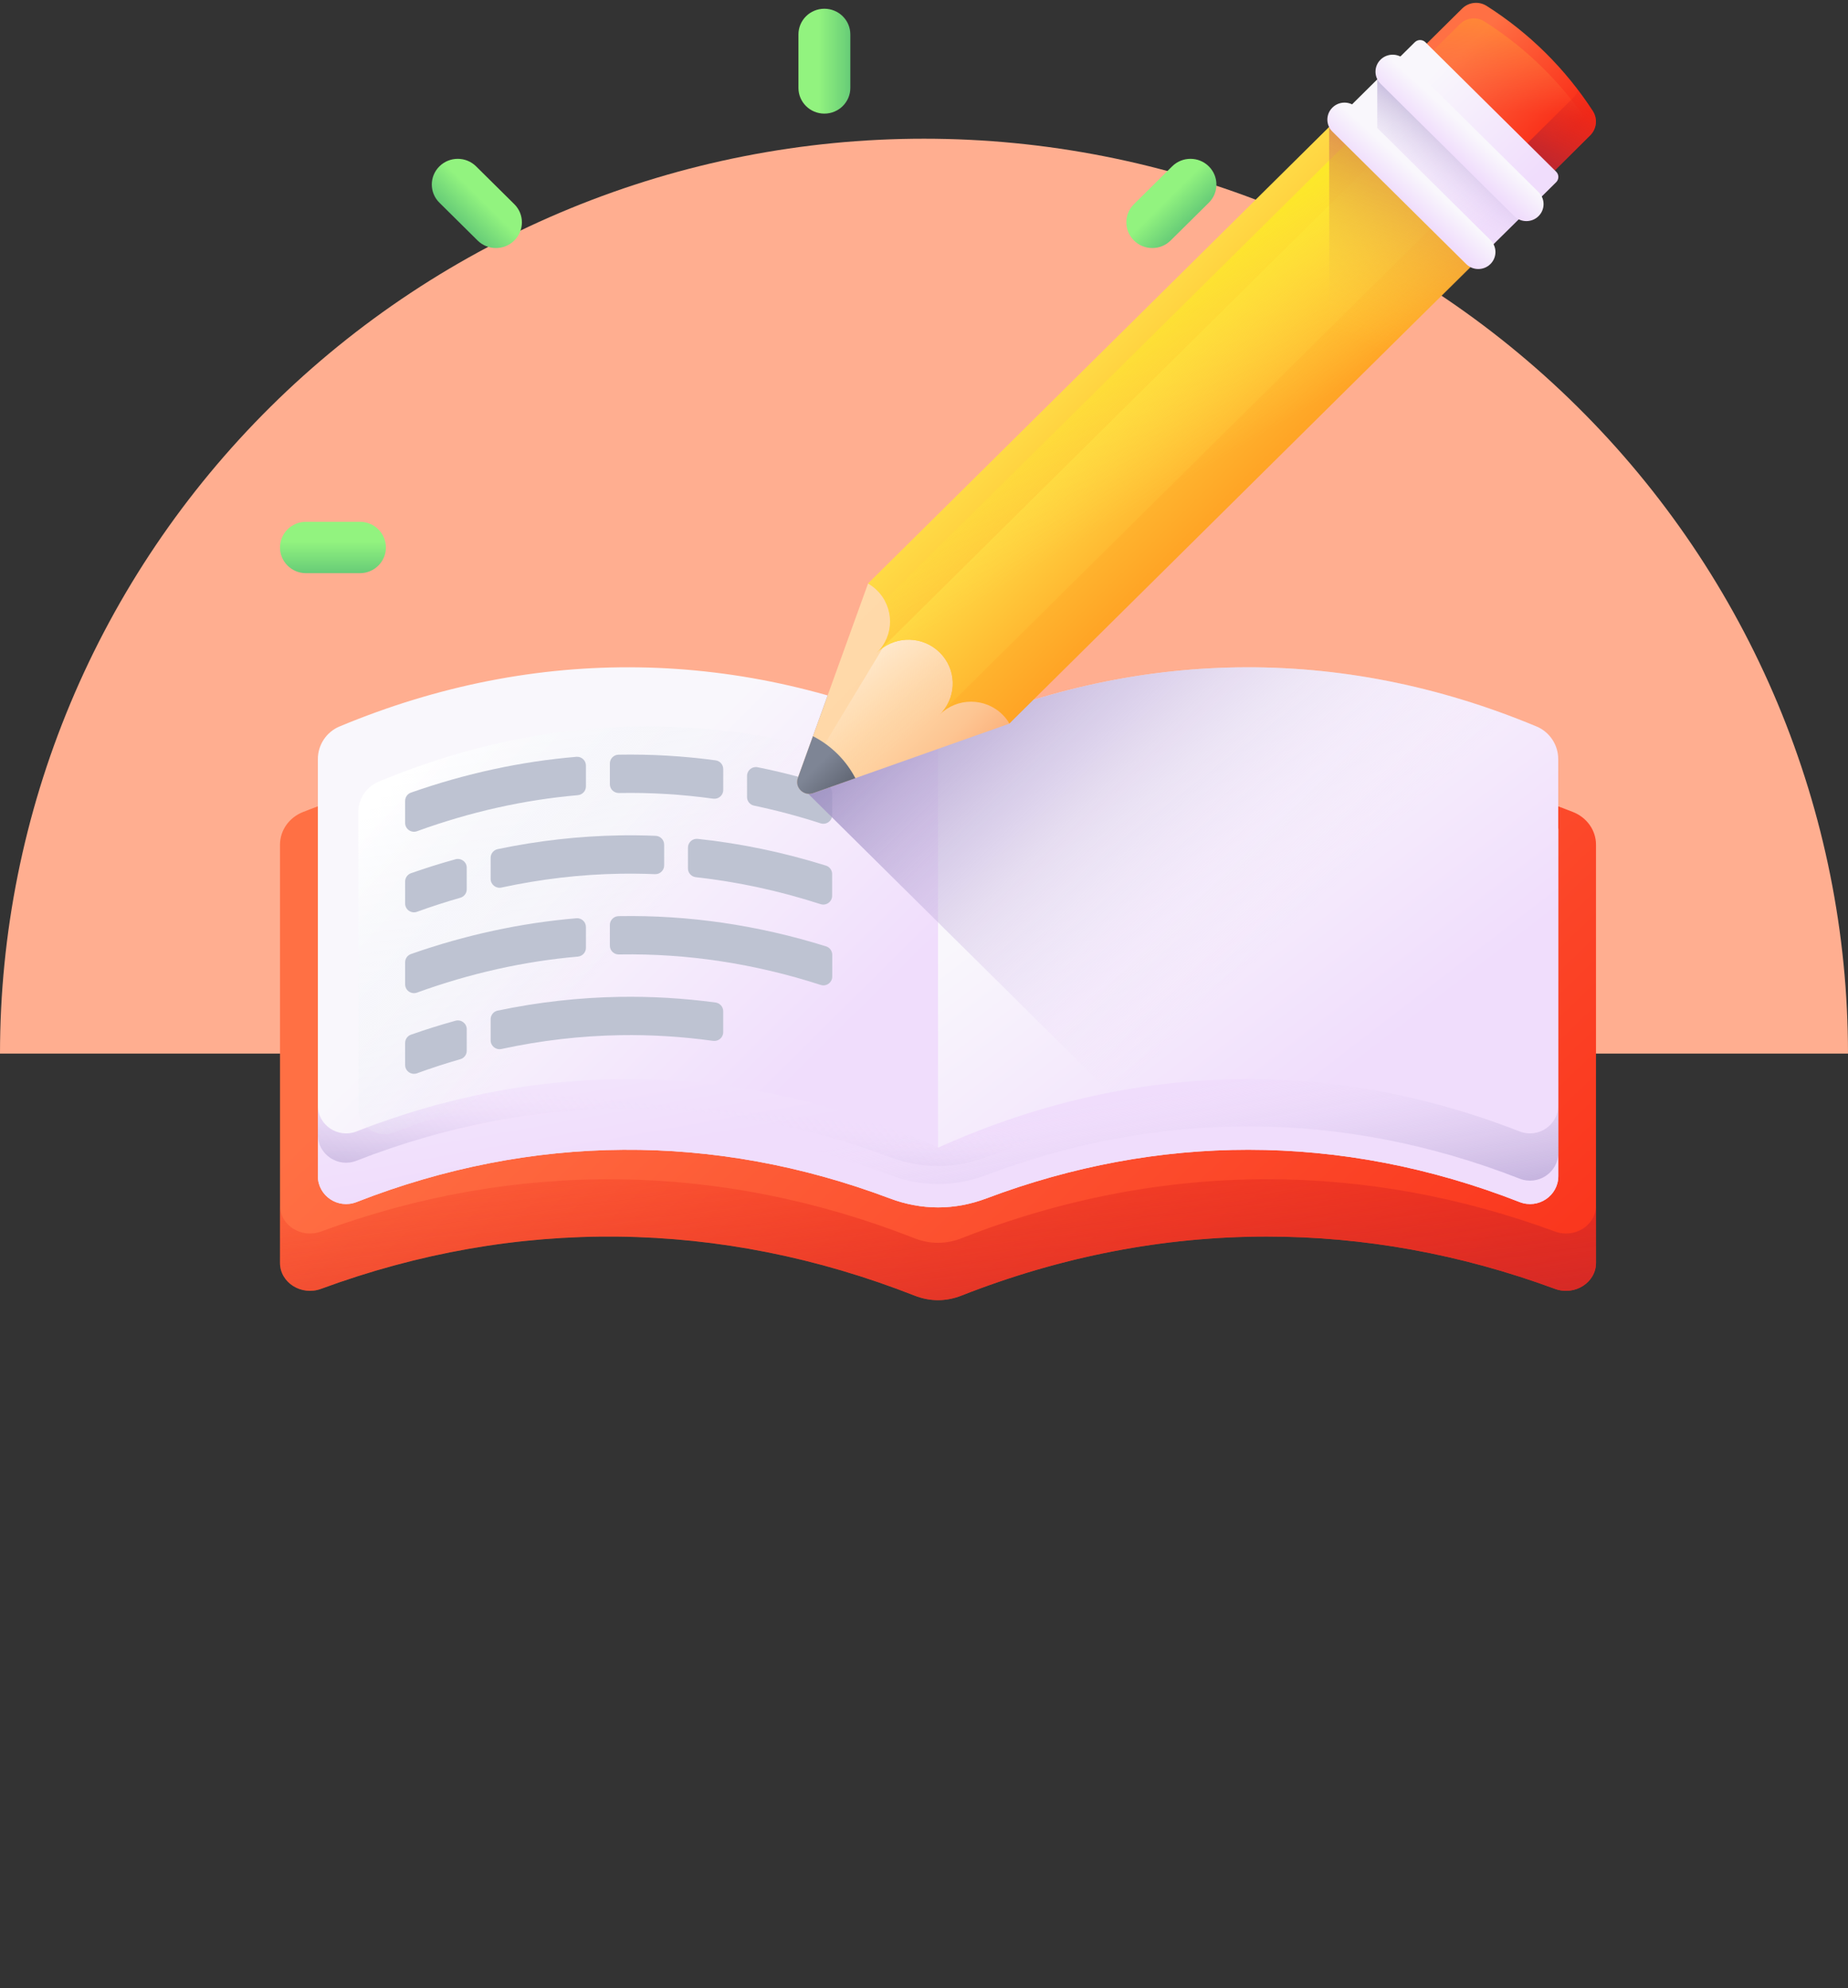 <svg width="66" height="71" viewBox="0 0 66 71" fill="none" xmlns="http://www.w3.org/2000/svg">
<rect x="0" y="0" width="66" height="71" fill="#333333" stroke="none"/>
<path d="M0 37.623C3.78857e-07 33.333 0.854 29.084 2.512 25.121C4.17 21.157 6.601 17.556 9.665 14.522C12.73 11.488 16.368 9.082 20.372 7.44C24.375 5.798 28.666 4.953 33 4.953C37.334 4.953 41.625 5.798 45.629 7.44C49.632 9.082 53.27 11.488 56.334 14.522C59.399 17.556 61.83 21.157 63.488 25.121C65.146 29.084 66 33.333 66 37.623L33 37.623L0 37.623Z" fill="#FFAE90"/>
<g clip-path="url(#clip0_5246_48872)">
<path d="M57 30.162V45.096C57 45.801 56.238 46.283 55.535 46.024C52.154 44.779 48.703 44.157 45.25 44.157C41.58 44.157 37.911 44.86 34.329 46.268C34.065 46.371 33.784 46.428 33.5 46.428C33.216 46.428 32.935 46.371 32.671 46.268C25.719 43.537 18.438 43.456 11.465 46.024C10.762 46.283 10 45.801 10 45.096V30.162C10 29.654 10.322 29.192 10.825 28.995C14.409 27.586 18.078 26.883 21.749 26.883C25.702 26.883 29.656 27.699 33.5 29.332C40.915 26.183 48.733 26.071 56.175 28.995C56.678 29.192 57 29.654 57 30.162Z" fill="url(#paint0_linear_5246_48872)"/>
<path d="M55.535 43.977C52.154 42.731 48.703 42.109 45.25 42.109C41.58 42.109 37.911 42.813 34.329 44.221C34.065 44.324 33.784 44.38 33.5 44.38C33.216 44.38 32.935 44.324 32.671 44.221C25.719 41.49 18.438 41.408 11.465 43.977C10.762 44.236 10 43.754 10 43.048V45.094C10 45.799 10.762 46.282 11.465 46.022C18.438 43.454 25.719 43.535 32.671 46.266C32.935 46.37 33.216 46.426 33.5 46.426C33.784 46.426 34.065 46.37 34.329 46.266C37.911 44.858 41.58 44.155 45.25 44.155C48.703 44.155 52.155 44.777 55.535 46.022C56.238 46.282 57 45.799 57 45.094V43.048C57 43.754 56.238 44.236 55.535 43.977Z" fill="url(#paint1_linear_5246_48872)"/>
<path d="M55.654 29.631V41.996C55.654 42.702 54.937 43.184 54.273 42.925C51.087 41.679 47.834 41.057 44.579 41.057C41.441 41.057 38.303 41.636 35.225 42.795C34.675 43.002 34.092 43.115 33.503 43.115C32.913 43.115 32.33 43.002 31.779 42.794C25.512 40.435 18.991 40.479 12.732 42.925C12.069 43.184 11.352 42.702 11.352 41.996V29.631C11.352 29.123 11.656 28.661 12.129 28.464C15.507 27.055 18.968 26.352 22.427 26.352C26.153 26.352 29.879 27.168 33.503 28.801C40.493 25.651 47.862 25.54 54.877 28.464C55.35 28.661 55.654 29.123 55.654 29.631Z" fill="url(#paint2_linear_5246_48872)"/>
<path d="M55.654 29.631V41.996C55.654 42.702 54.937 43.184 54.273 42.925C51.087 41.679 47.834 41.057 44.579 41.057C41.441 41.057 38.303 41.636 35.225 42.795C34.675 43.002 34.092 43.115 33.503 43.115C32.913 43.115 32.33 43.002 31.779 42.794C25.512 40.435 18.991 40.479 12.732 42.925C12.069 43.184 11.352 42.702 11.352 41.996V29.631C11.352 29.123 11.656 28.661 12.129 28.464C15.507 27.055 18.968 26.352 22.427 26.352C26.153 26.352 29.879 27.168 33.503 28.801C40.493 25.651 47.862 25.54 54.877 28.464C55.35 28.661 55.654 29.123 55.654 29.631Z" fill="url(#paint3_linear_5246_48872)"/>
<path d="M55.654 28.795V41.16C55.654 41.866 54.937 42.348 54.273 42.089C51.087 40.843 47.834 40.221 44.579 40.221C41.441 40.221 38.303 40.8 35.225 41.959C34.675 42.167 34.092 42.279 33.503 42.279C32.913 42.279 32.33 42.166 31.779 41.959C25.512 39.599 18.991 39.643 12.732 42.089C12.069 42.348 11.352 41.866 11.352 41.16V28.795C11.352 28.287 11.656 27.825 12.129 27.628C15.507 26.219 18.968 25.516 22.427 25.516C26.153 25.516 29.879 26.332 33.503 27.965C40.493 24.816 47.862 24.703 54.877 27.628C55.35 27.825 55.654 28.287 55.654 28.795Z" fill="url(#paint4_linear_5246_48872)"/>
<path d="M11.352 28.155V40.52C11.352 41.225 12.069 41.708 12.732 41.448C15.919 40.203 19.172 39.581 22.427 39.581C25.565 39.581 28.703 40.159 31.78 41.319C32.331 41.526 32.914 41.638 33.503 41.638C34.093 41.638 34.676 41.525 35.227 41.318C41.494 38.959 48.015 39.002 54.273 41.448C54.937 41.707 55.654 41.225 55.654 40.52V28.155C55.654 27.647 55.35 27.184 54.877 26.987C51.499 25.578 48.038 24.875 44.579 24.875C40.853 24.875 37.127 25.692 33.503 27.324C26.513 24.175 19.144 24.063 12.129 26.987C11.656 27.185 11.352 27.647 11.352 28.155Z" fill="url(#paint5_linear_5246_48872)"/>
<path d="M12.128 25.941C11.656 26.138 11.352 26.6 11.352 27.108V39.473C11.352 40.178 12.07 40.661 12.733 40.402C19.567 37.73 26.715 37.924 33.503 40.983C33.503 31.031 33.503 36.23 33.503 26.278C26.514 23.128 19.145 23.015 12.128 25.941Z" fill="url(#paint6_linear_5246_48872)"/>
<path d="M54.875 25.941C47.859 23.016 40.49 23.128 33.5 26.278V40.983C40.289 37.923 47.437 37.73 54.27 40.402C54.933 40.661 55.651 40.179 55.651 39.473C55.651 30.301 55.651 36.28 55.651 27.108C55.651 26.6 55.347 26.138 54.875 25.941Z" fill="url(#paint7_linear_5246_48872)"/>
<path d="M13.523 27.912C13.081 28.096 12.797 28.528 12.797 29.003V39.568C12.797 40.228 13.468 40.679 14.088 40.437C20.475 37.939 27.155 38.121 33.5 40.98C33.5 31.678 33.5 37.528 33.5 28.227C26.968 25.284 20.081 25.178 13.523 27.912Z" fill="url(#paint8_linear_5246_48872)"/>
<path d="M14.679 28.303C16.631 27.618 18.604 27.192 20.585 27.025C20.769 27.009 20.926 27.155 20.926 27.337V28.083C20.926 28.246 20.8 28.38 20.636 28.395C18.709 28.563 16.791 28.992 14.893 29.682C14.687 29.756 14.469 29.605 14.469 29.387V28.599C14.469 28.466 14.553 28.347 14.679 28.303Z" fill="#BEC3D2"/>
<path d="M25.83 27.462V28.21C25.83 28.4 25.661 28.547 25.471 28.52C24.349 28.364 23.226 28.297 22.106 28.318C21.928 28.321 21.781 28.181 21.781 28.005V27.263C21.781 27.093 21.919 26.952 22.09 26.949C23.245 26.928 24.401 26.995 25.557 27.151C25.713 27.172 25.83 27.306 25.83 27.462Z" fill="#BEC3D2"/>
<path d="M29.721 28.323V29.102C29.721 29.314 29.512 29.466 29.308 29.401C28.521 29.146 27.726 28.935 26.932 28.769C26.785 28.738 26.68 28.612 26.68 28.463V27.705C26.68 27.507 26.862 27.358 27.057 27.397C27.874 27.562 28.69 27.771 29.5 28.024C29.632 28.065 29.721 28.187 29.721 28.323Z" fill="#BEC3D2"/>
<path d="M14.679 31.181C15.206 30.997 15.735 30.831 16.265 30.684C16.468 30.628 16.669 30.777 16.669 30.985V31.757C16.669 31.897 16.576 32.019 16.44 32.058C15.922 32.206 15.406 32.373 14.893 32.559C14.687 32.634 14.469 32.482 14.469 32.265V31.478C14.469 31.345 14.553 31.226 14.679 31.181Z" fill="#BEC3D2"/>
<path d="M23.72 30.161V30.903C23.72 31.08 23.571 31.223 23.392 31.216C22.979 31.198 22.566 31.194 22.152 31.2C20.736 31.223 19.317 31.389 17.907 31.694C17.71 31.736 17.523 31.585 17.523 31.385V30.63C17.523 30.482 17.628 30.353 17.774 30.322C19.219 30.02 20.674 29.856 22.129 29.831C22.559 29.824 22.989 29.829 23.418 29.847C23.587 29.854 23.72 29.993 23.72 30.161Z" fill="#BEC3D2"/>
<path d="M29.719 31.209V31.988C29.719 32.2 29.51 32.352 29.306 32.286C27.835 31.811 26.346 31.489 24.853 31.324C24.692 31.306 24.57 31.173 24.57 31.013V30.267C24.57 30.081 24.732 29.935 24.919 29.955C26.454 30.118 27.985 30.438 29.498 30.91C29.63 30.951 29.719 31.073 29.719 31.209Z" fill="#BEC3D2"/>
<path d="M14.679 34.067C16.624 33.385 18.602 32.958 20.585 32.79C20.769 32.775 20.926 32.92 20.926 33.103V33.848C20.926 34.011 20.8 34.145 20.636 34.16C18.708 34.328 16.784 34.758 14.893 35.445C14.687 35.52 14.469 35.368 14.469 35.15V34.363C14.469 34.23 14.553 34.111 14.679 34.067Z" fill="#BEC3D2"/>
<path d="M29.723 34.094V34.873C29.723 35.085 29.514 35.237 29.311 35.171C26.952 34.409 24.548 34.044 22.154 34.082C22.137 34.083 22.121 34.083 22.105 34.083C21.927 34.087 21.781 33.946 21.781 33.77V33.028C21.781 32.858 21.919 32.718 22.091 32.715C22.104 32.714 22.117 32.714 22.131 32.714C24.599 32.673 27.074 33.036 29.502 33.794C29.634 33.835 29.723 33.957 29.723 34.094Z" fill="#BEC3D2"/>
<path d="M14.679 36.947C15.206 36.762 15.735 36.597 16.265 36.45C16.468 36.393 16.669 36.543 16.669 36.751V37.523C16.669 37.663 16.576 37.784 16.44 37.823C15.922 37.972 15.406 38.139 14.893 38.326C14.687 38.4 14.469 38.248 14.469 38.031V37.243C14.469 37.11 14.553 36.991 14.679 36.947Z" fill="#BEC3D2"/>
<path d="M25.829 36.11V36.858C25.829 37.05 25.657 37.195 25.465 37.168C24.363 37.015 23.257 36.947 22.152 36.965C20.736 36.989 19.317 37.153 17.907 37.459C17.71 37.502 17.523 37.35 17.523 37.15V36.395C17.523 36.247 17.628 36.118 17.774 36.088C19.219 35.785 20.674 35.621 22.129 35.597C23.272 35.578 24.416 35.646 25.556 35.799C25.712 35.82 25.829 35.954 25.829 36.11Z" fill="#BEC3D2"/>
<path d="M54.268 40.402C54.931 40.661 55.65 40.179 55.65 39.473C55.65 30.301 55.65 36.28 55.65 27.108C55.65 26.6 55.346 26.138 54.873 25.941C47.857 23.016 40.488 23.128 33.498 26.278C32.197 25.691 30.882 25.21 29.559 24.835L28.494 27.783C28.394 28.061 28.601 28.329 28.866 28.347L39.641 39.014C44.517 38.064 49.47 38.526 54.268 40.402Z" fill="url(#paint9_linear_5246_48872)"/>
<path d="M55.198 6.411L50.625 1.883L52.219 0.306C52.453 0.074 52.818 0.035 53.096 0.212C54.617 1.178 55.91 2.458 56.886 3.964C57.065 4.24 57.026 4.601 56.792 4.833L55.198 6.411Z" fill="url(#paint10_linear_5246_48872)"/>
<path d="M55.202 6.412L56.796 4.834C56.834 4.796 56.866 4.755 56.894 4.712C56.875 4.645 56.847 4.58 56.808 4.519C55.831 3.013 54.538 1.733 53.017 0.767C52.739 0.59 52.374 0.629 52.14 0.86L50.867 2.12L55.202 6.412Z" fill="url(#paint11_linear_5246_48872)"/>
<path d="M56.885 3.963C56.719 3.708 56.544 3.46 56.361 3.219C56.319 3.327 56.254 3.427 56.167 3.513L54.219 5.442L55.196 6.41L56.79 4.832C57.024 4.601 57.063 4.239 56.885 3.963Z" fill="url(#paint12_linear_5246_48872)"/>
<path d="M52.885 9.172L55.577 6.507C55.682 6.403 55.682 6.234 55.577 6.131L50.907 1.508C50.803 1.404 50.633 1.404 50.528 1.508L47.836 4.173L52.885 9.172Z" fill="url(#paint13_linear_5246_48872)"/>
<path d="M49.188 2.832V12.834L54.245 7.83L49.192 2.828L49.188 2.832Z" fill="url(#paint14_linear_5246_48872)"/>
<path d="M54.081 7.718L49.304 2.989C49.065 2.752 49.065 2.368 49.304 2.131C49.544 1.894 49.932 1.894 50.171 2.131L54.948 6.86C55.187 7.097 55.187 7.481 54.948 7.718C54.709 7.955 54.321 7.955 54.081 7.718Z" fill="url(#paint15_linear_5246_48872)"/>
<path d="M31 20.841L28.494 27.781C28.373 28.117 28.701 28.441 29.04 28.321L36.05 25.84C37.449 24.456 32.399 19.457 31 20.841Z" fill="url(#paint16_linear_5246_48872)"/>
<path d="M32.219 21.996L28.531 28.096C28.525 28.106 28.521 28.116 28.516 28.126C28.609 28.298 28.82 28.402 29.036 28.326L36.046 25.845C36.057 25.834 36.066 25.823 36.076 25.812C36.492 24.194 33.585 20.914 32.219 21.996Z" fill="url(#paint17_linear_5246_48872)"/>
<path d="M53.309 8.749L36.05 25.836C35.983 25.721 35.899 25.613 35.8 25.515C35.182 24.904 34.18 24.904 33.563 25.515C33.535 25.543 33.642 25.43 33.642 25.43C34.179 24.814 34.153 23.884 33.562 23.3C32.972 22.715 32.032 22.689 31.411 23.22C31.411 23.22 31.297 23.327 31.324 23.299C31.942 22.688 31.942 21.696 31.324 21.084C31.225 20.986 31.116 20.904 31 20.837L48.26 3.75L53.309 8.749Z" fill="url(#paint18_linear_5246_48872)"/>
<path d="M51.904 7.358L33.646 25.433C34.182 24.818 34.156 23.888 33.566 23.303C32.975 22.719 32.036 22.693 31.414 23.224L49.672 5.148L51.904 7.358Z" fill="url(#paint19_linear_5246_48872)"/>
<path d="M31.325 23.306C31.297 23.334 31.411 23.227 31.411 23.227C32.033 22.696 32.972 22.722 33.562 23.307C34.153 23.891 34.179 24.821 33.643 25.437C33.643 25.437 33.535 25.55 33.563 25.522C34.181 24.911 35.183 24.911 35.8 25.522C35.899 25.62 35.983 25.729 36.05 25.843L53.31 8.756L48.861 4.352L31.593 21.446C31.923 22.041 31.834 22.803 31.325 23.306Z" fill="url(#paint20_linear_5246_48872)"/>
<path d="M29.91 26.922C29.644 26.66 29.348 26.449 29.034 26.289L28.494 27.783C28.373 28.119 28.701 28.443 29.04 28.323L30.549 27.789C30.388 27.479 30.175 27.185 29.91 26.922Z" fill="url(#paint21_linear_5246_48872)"/>
<path d="M47.469 4.543L47.481 14.536L52.526 9.541L47.473 4.539L47.469 4.543Z" fill="url(#paint22_linear_5246_48872)"/>
<path d="M52.363 9.429L47.586 4.7C47.346 4.463 47.346 4.079 47.586 3.842C47.825 3.605 48.213 3.605 48.452 3.842L53.229 8.571C53.469 8.808 53.469 9.192 53.229 9.429C52.99 9.666 52.602 9.666 52.363 9.429Z" fill="url(#paint23_linear_5246_48872)"/>
<path d="M12.856 20.467H10.927C10.415 20.467 10 20.057 10 19.55C10 19.044 10.415 18.633 10.927 18.633H12.856C13.367 18.633 13.782 19.044 13.782 19.55C13.782 20.057 13.367 20.467 12.856 20.467Z" fill="url(#paint24_linear_5246_48872)"/>
<path d="M30.369 3.14V1.23C30.369 0.723 29.954 0.312 29.442 0.312C28.93 0.312 28.516 0.723 28.516 1.23V3.14C28.516 3.646 28.93 4.057 29.442 4.057C29.954 4.057 30.369 3.646 30.369 3.14Z" fill="url(#paint25_linear_5246_48872)"/>
<path d="M17.057 8.588L15.693 7.238C15.331 6.88 15.331 6.299 15.693 5.941C16.055 5.582 16.642 5.582 17.004 5.941L18.368 7.291C18.73 7.649 18.73 8.23 18.368 8.588C18.006 8.947 17.419 8.947 17.057 8.588Z" fill="url(#paint26_linear_5246_48872)"/>
<path d="M41.808 8.588L43.172 7.238C43.534 6.88 43.534 6.299 43.172 5.941C42.811 5.582 42.224 5.582 41.862 5.941L40.498 7.291C40.136 7.649 40.136 8.23 40.498 8.588C40.86 8.947 41.446 8.947 41.808 8.588Z" fill="url(#paint27_linear_5246_48872)"/>
</g>
<defs>
<linearGradient id="paint0_linear_5246_48872" x1="23.97" y1="27.897" x2="53.542" y2="58.54" gradientUnits="userSpaceOnUse">
<stop stop-color="#FF7044"/>
<stop offset="1" stop-color="#F92814"/>
</linearGradient>
<linearGradient id="paint1_linear_5246_48872" x1="32.557" y1="37.099" x2="34.53" y2="52.045" gradientUnits="userSpaceOnUse">
<stop stop-color="#F92814" stop-opacity="0"/>
<stop offset="1" stop-color="#C1272D"/>
</linearGradient>
<linearGradient id="paint2_linear_5246_48872" x1="32.038" y1="27.778" x2="34.071" y2="39.14" gradientUnits="userSpaceOnUse">
<stop stop-color="#F9F7FC"/>
<stop offset="1" stop-color="#F0DDFC"/>
</linearGradient>
<linearGradient id="paint3_linear_5246_48872" x1="32.038" y1="27.778" x2="34.071" y2="39.14" gradientUnits="userSpaceOnUse">
<stop stop-color="#F9F7FC"/>
<stop offset="1" stop-color="#F0DDFC"/>
</linearGradient>
<linearGradient id="paint4_linear_5246_48872" x1="34.409" y1="40.181" x2="35.968" y2="49.33" gradientUnits="userSpaceOnUse">
<stop stop-color="#F0DDFC" stop-opacity="0"/>
<stop offset="0.289" stop-color="#C8B7E0" stop-opacity="0.289"/>
<stop offset="0.592" stop-color="#A595C8" stop-opacity="0.592"/>
<stop offset="0.84" stop-color="#8F81B8" stop-opacity="0.84"/>
<stop offset="1" stop-color="#8779B3"/>
</linearGradient>
<linearGradient id="paint5_linear_5246_48872" x1="32.955" y1="40.264" x2="32.398" y2="46.414" gradientUnits="userSpaceOnUse">
<stop stop-color="#F0DDFC" stop-opacity="0"/>
<stop offset="0.289" stop-color="#C8B7E0" stop-opacity="0.289"/>
<stop offset="0.592" stop-color="#A595C8" stop-opacity="0.592"/>
<stop offset="0.84" stop-color="#8F81B8" stop-opacity="0.84"/>
<stop offset="1" stop-color="#8779B3"/>
</linearGradient>
<linearGradient id="paint6_linear_5246_48872" x1="20.21" y1="30.887" x2="28.117" y2="38.874" gradientUnits="userSpaceOnUse">
<stop stop-color="#F9F7FC"/>
<stop offset="1" stop-color="#F0DDFC"/>
</linearGradient>
<linearGradient id="paint7_linear_5246_48872" x1="40.559" y1="28.714" x2="48.046" y2="38.437" gradientUnits="userSpaceOnUse">
<stop stop-color="#F9F7FC"/>
<stop offset="1" stop-color="#F0DDFC"/>
</linearGradient>
<linearGradient id="paint8_linear_5246_48872" x1="22.521" y1="33.527" x2="15.242" y2="26.725" gradientUnits="userSpaceOnUse">
<stop stop-color="#E9EDF5" stop-opacity="0"/>
<stop offset="1" stop-color="white"/>
</linearGradient>
<linearGradient id="paint9_linear_5246_48872" x1="46.965" y1="32.339" x2="34.257" y2="19.134" gradientUnits="userSpaceOnUse">
<stop stop-color="#F0DDFC" stop-opacity="0"/>
<stop offset="0.161" stop-color="#E8D5F6" stop-opacity="0.161"/>
<stop offset="0.417" stop-color="#D1BFE6" stop-opacity="0.417"/>
<stop offset="0.733" stop-color="#AC9CCD" stop-opacity="0.733"/>
<stop offset="1" stop-color="#8779B3"/>
</linearGradient>
<linearGradient id="paint10_linear_5246_48872" x1="52.555" y1="1.516" x2="55.897" y2="4.892" gradientUnits="userSpaceOnUse">
<stop stop-color="#FF7044"/>
<stop offset="1" stop-color="#F92814"/>
</linearGradient>
<linearGradient id="paint11_linear_5246_48872" x1="53.837" y1="3.968" x2="54.265" y2="-0.909" gradientUnits="userSpaceOnUse">
<stop stop-color="#FF7044" stop-opacity="0"/>
<stop offset="1" stop-color="#FFA425"/>
</linearGradient>
<linearGradient id="paint12_linear_5246_48872" x1="57.062" y1="2.424" x2="55.22" y2="5.732" gradientUnits="userSpaceOnUse">
<stop stop-color="#F92814" stop-opacity="0"/>
<stop offset="1" stop-color="#C1272D"/>
</linearGradient>
<linearGradient id="paint13_linear_5246_48872" x1="50.146" y1="3.59" x2="53.836" y2="7.318" gradientUnits="userSpaceOnUse">
<stop stop-color="#F9F7FC"/>
<stop offset="1" stop-color="#F0DDFC"/>
</linearGradient>
<linearGradient id="paint14_linear_5246_48872" x1="50.676" y1="6.887" x2="53.094" y2="3.202" gradientUnits="userSpaceOnUse">
<stop stop-color="#F0DDFC" stop-opacity="0"/>
<stop offset="0.289" stop-color="#C8B7E0" stop-opacity="0.289"/>
<stop offset="0.592" stop-color="#A595C8" stop-opacity="0.592"/>
<stop offset="0.84" stop-color="#8F81B8" stop-opacity="0.84"/>
<stop offset="1" stop-color="#8779B3"/>
</linearGradient>
<linearGradient id="paint15_linear_5246_48872" x1="52.428" y1="4.597" x2="51.711" y2="5.386" gradientUnits="userSpaceOnUse">
<stop stop-color="#F9F7FC"/>
<stop offset="1" stop-color="#F0DDFC"/>
</linearGradient>
<linearGradient id="paint16_linear_5246_48872" x1="29.07" y1="22.751" x2="34.068" y2="27.799" gradientUnits="userSpaceOnUse">
<stop stop-color="#FFDAAA"/>
<stop offset="0.421" stop-color="#FFD8A8"/>
<stop offset="0.652" stop-color="#FED1A0"/>
<stop offset="0.836" stop-color="#FDC592"/>
<stop offset="0.995" stop-color="#FCB47F"/>
<stop offset="1" stop-color="#FCB37E"/>
</linearGradient>
<linearGradient id="paint17_linear_5246_48872" x1="32.372" y1="26.407" x2="29.09" y2="21.849" gradientUnits="userSpaceOnUse">
<stop stop-color="#FFDAAA" stop-opacity="0"/>
<stop offset="0.251" stop-color="#FFE7C8" stop-opacity="0.251"/>
<stop offset="0.554" stop-color="#FFF4E6" stop-opacity="0.554"/>
<stop offset="0.815" stop-color="#FFFCF8" stop-opacity="0.815"/>
<stop offset="1" stop-color="white"/>
</linearGradient>
<linearGradient id="paint18_linear_5246_48872" x1="39.096" y1="12.821" x2="44.094" y2="17.869" gradientUnits="userSpaceOnUse">
<stop stop-color="#FFDA45"/>
<stop offset="1" stop-color="#FFA425"/>
</linearGradient>
<linearGradient id="paint19_linear_5246_48872" x1="40.413" y1="14.038" x2="44.385" y2="18.05" gradientUnits="userSpaceOnUse">
<stop stop-color="#FFDA45"/>
<stop offset="1" stop-color="#FFA425"/>
</linearGradient>
<linearGradient id="paint20_linear_5246_48872" x1="42.805" y1="16.852" x2="38.727" y2="9.894" gradientUnits="userSpaceOnUse">
<stop stop-color="#FFDA45" stop-opacity="0"/>
<stop offset="1" stop-color="#FCEE21"/>
</linearGradient>
<linearGradient id="paint21_linear_5246_48872" x1="29.11" y1="27.41" x2="30.385" y2="28.698" gradientUnits="userSpaceOnUse">
<stop stop-color="#7E8595"/>
<stop offset="1" stop-color="#555A66"/>
</linearGradient>
<linearGradient id="paint22_linear_5246_48872" x1="48.148" y1="12.095" x2="51.803" y2="1.928" gradientUnits="userSpaceOnUse">
<stop stop-color="#FFDA45" stop-opacity="0"/>
<stop offset="1" stop-color="#B53759"/>
</linearGradient>
<linearGradient id="paint23_linear_5246_48872" x1="50.71" y1="6.308" x2="49.992" y2="7.097" gradientUnits="userSpaceOnUse">
<stop stop-color="#F9F7FC"/>
<stop offset="1" stop-color="#F0DDFC"/>
</linearGradient>
<linearGradient id="paint24_linear_5246_48872" x1="11.891" y1="19.336" x2="11.891" y2="21.224" gradientUnits="userSpaceOnUse">
<stop stop-color="#92F37F"/>
<stop offset="1" stop-color="#4AB272"/>
</linearGradient>
<linearGradient id="paint25_linear_5246_48872" x1="29.226" y1="2.185" x2="31.133" y2="2.185" gradientUnits="userSpaceOnUse">
<stop stop-color="#92F37F"/>
<stop offset="1" stop-color="#4AB272"/>
</linearGradient>
<linearGradient id="paint26_linear_5246_48872" x1="17.18" y1="7.109" x2="15.845" y2="8.457" gradientUnits="userSpaceOnUse">
<stop stop-color="#92F37F"/>
<stop offset="1" stop-color="#4AB272"/>
</linearGradient>
<linearGradient id="paint27_linear_5246_48872" x1="41.687" y1="7.109" x2="43.021" y2="8.457" gradientUnits="userSpaceOnUse">
<stop stop-color="#92F37F"/>
<stop offset="1" stop-color="#4AB272"/>
</linearGradient>
<clipPath id="clip0_5246_48872">
<rect width="47" height="46.53" fill="white" transform="translate(10)"/>
</clipPath>
</defs>
</svg>
